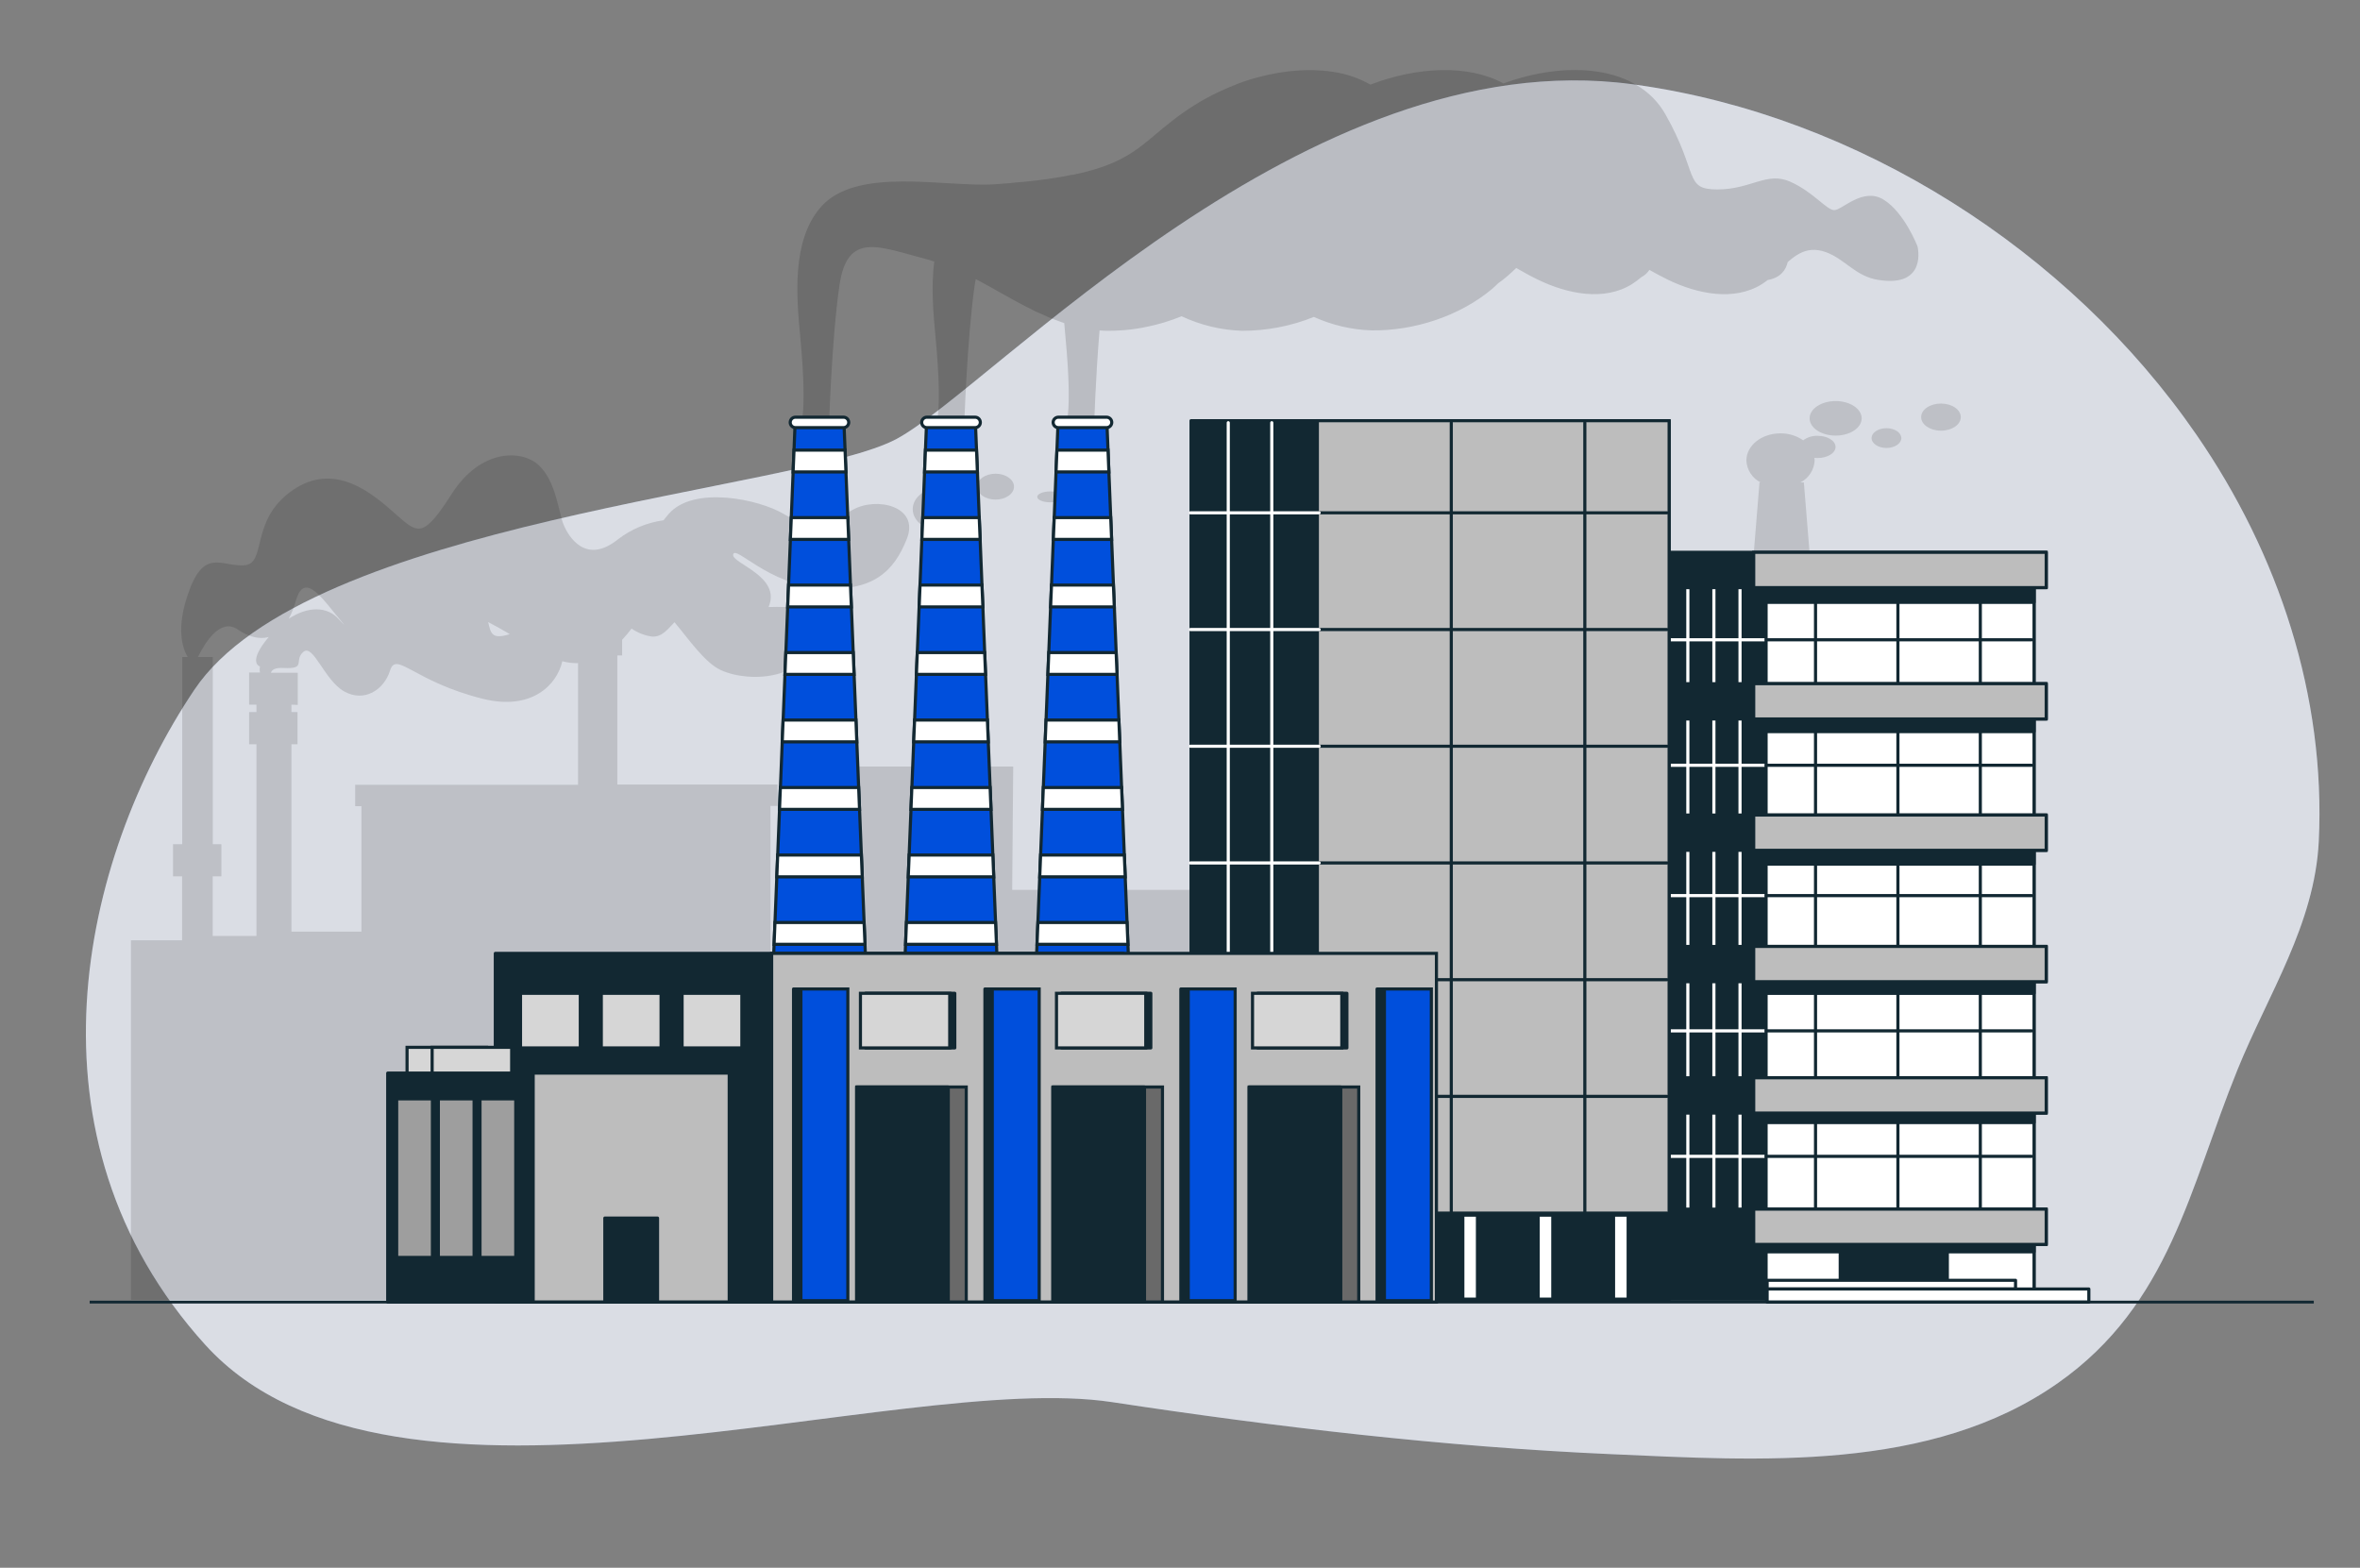 <?xml version="1.0" encoding="UTF-8"?>
<svg xmlns="http://www.w3.org/2000/svg" width="280" height="186" viewBox="0 0 280 186" fill="none">
  <rect x="0" y="0" width="280" height="186" fill="#808080" stroke="none"/>
  <path opacity="0.4" d="M260.615 51.604C245.502 29.671 220.44 13.764 194.214 10.07L193.628 9.988C154.932 4.806 117.848 45.923 106.365 52.08C94.881 58.236 36.492 61.785 23.044 81.858C9.597 101.932 2.048 134.95 24.355 159.554C46.661 184.158 106.365 162.471 131.953 166.354C151.329 169.297 171.358 171.659 191.145 172.526C208.692 173.296 229.076 174.698 244.184 164.074C257.46 154.737 259.782 140.906 265.464 126.919C269.112 117.931 274.622 109.677 275.111 99.815C275.944 82.628 270.363 65.747 260.615 51.604Z" fill="#849DD9"></path>
  <path opacity="0.7" d="M260.615 51.604C245.502 29.671 220.44 13.764 194.214 10.07L193.628 9.988C154.932 4.806 117.848 45.923 106.365 52.08C94.881 58.236 36.492 61.785 23.044 81.858C9.597 101.932 2.048 134.95 24.355 159.554C46.661 184.158 106.365 162.471 131.953 166.354C151.329 169.297 171.358 171.659 191.145 172.526C208.692 173.296 229.076 174.698 244.184 164.074C257.46 154.737 259.782 140.906 265.464 126.919C269.112 117.931 274.622 109.677 275.111 99.815C275.944 82.628 270.363 65.747 260.615 51.604Z" fill="white"></path>
  <g opacity="0.13">
    <path d="M111.698 62.998C113.58 62.998 115.106 61.838 115.106 60.408C115.106 58.978 113.58 57.819 111.698 57.819C109.815 57.819 108.289 58.978 108.289 60.408C108.289 61.838 109.815 62.998 111.698 62.998Z" fill="black"></path>
    <path d="M118.113 59.274C116.904 59.274 115.922 58.586 115.922 57.737C115.922 56.889 116.904 56.201 118.113 56.201C119.323 56.201 120.305 56.889 120.305 57.737C120.305 58.586 119.323 59.274 118.113 59.274Z" fill="black"></path>
    <path d="M124.608 59.598C123.753 59.598 123.062 59.308 123.062 58.95C123.062 58.593 123.753 58.303 124.608 58.303C125.463 58.303 126.15 58.593 126.15 58.95C126.15 59.308 125.459 59.598 124.608 59.598Z" fill="black"></path>
    <path d="M167.079 72.48C165.779 72.48 164.727 71.759 164.727 70.87C164.727 69.981 165.779 69.259 167.079 69.259C168.378 69.259 169.431 69.981 169.431 70.87C169.431 71.759 168.37 72.48 167.079 72.48Z" fill="black"></path>
    <path d="M217.789 51.681C219.494 51.681 220.876 50.764 220.876 49.632C220.876 48.5 219.494 47.582 217.789 47.582C216.083 47.582 214.701 48.5 214.701 49.632C214.701 50.764 216.083 51.681 217.789 51.681Z" fill="black"></path>
    <path d="M160.612 74.53C159.637 74.53 158.846 74.005 158.846 73.358C158.846 72.711 159.637 72.186 160.612 72.186C161.586 72.186 162.374 72.711 162.374 73.358C162.374 74.005 161.586 74.53 160.612 74.53Z" fill="black"></path>
    <path d="M154.584 73.067C152.881 73.067 151.5 72.149 151.5 71.014C151.5 69.879 152.881 68.964 154.584 68.964C156.286 68.964 157.671 69.883 157.671 71.014C157.671 72.145 156.29 73.067 154.584 73.067Z" fill="black"></path>
    <path d="M21.606 111.563V103.974H20.53V100.157H21.621V77.949H22.259C21.613 76.833 20.979 74.601 22.169 70.881C24.081 64.873 26.142 67.216 28.934 67.071C31.727 66.926 29.561 61.752 34.684 58.184C39.806 54.617 44.36 58.705 47.004 61.049C49.647 63.392 50.237 63.835 53.619 58.56C57.002 53.285 61.855 53.285 63.916 55.19C65.976 57.094 66.268 60.77 66.858 62.224C67.447 63.679 69.504 67.06 73.327 63.98C74.901 62.773 76.763 61.996 78.73 61.726C78.909 61.488 79.103 61.242 79.331 60.982C82.276 57.578 90.049 59.222 92.991 60.982C95.933 62.741 98.292 62.154 101.118 60.513C103.944 58.873 109.126 60.044 107.596 63.917C106.065 67.789 103.59 70.241 97.348 69.783C91.106 69.326 87.23 64.62 86.984 65.792C86.775 66.841 92.77 68.362 91.184 72.023C93.726 71.971 96.627 71.773 96.41 75.412C96.116 80.541 89.056 81.126 85.528 79.504C83.605 78.626 81.683 75.784 80.025 73.823C79.327 74.508 78.573 75.646 77.322 75.519C76.463 75.394 75.645 75.072 74.933 74.578C74.582 75.039 74.208 75.483 73.813 75.906V77.766H73.245V93.078H92.248V95.615H91.412V128.611H99.718V90.943H120.211L120.091 105.581H143.984V79.236H149.584V105.599H177.487L181.415 57.239H186.664L190.591 105.599H204.823L208.754 57.239H208.888C208.4 56.993 207.986 56.623 207.689 56.165C207.392 55.708 207.222 55.18 207.197 54.635C207.197 52.853 209.008 51.414 211.24 51.414C212.203 51.403 213.146 51.691 213.936 52.24C214.428 51.873 215.031 51.684 215.646 51.704C216.825 51.704 217.777 52.295 217.777 53.025C217.777 53.754 216.825 54.342 215.646 54.342C215.521 54.341 215.396 54.334 215.272 54.319C215.287 54.424 215.295 54.53 215.295 54.635C215.27 55.18 215.1 55.708 214.803 56.165C214.505 56.623 214.092 56.993 213.604 57.239H214.018L221.895 154.216H15.539V111.563H21.606ZM35.09 71.308C34.893 72.035 34.615 72.737 34.262 73.403C36.502 71.941 38.816 71.874 40.235 73.507C40.428 73.727 40.634 73.936 40.851 74.132C38.357 71.238 36.158 67.544 35.09 71.308ZM57.916 73.805C58.226 75.062 58.289 75.906 60.384 75.266L60.481 75.233C59.555 74.69 58.7 74.203 57.924 73.805H57.916ZM34.579 83.603V84.481H35.3V88.298H34.579V110.528H42.886V95.648H42.139V93.111H68.582V78.678C67.952 78.692 67.324 78.615 66.716 78.451C66.103 81.207 63.128 84.351 57.311 82.915C49.076 80.865 47.019 77.201 46.283 79.544C45.548 81.888 43.192 83.354 40.84 82.037C38.488 80.72 37.163 76.319 35.986 77.346C34.81 78.373 36.427 79.399 33.635 79.251C32.619 79.199 32.246 79.474 32.141 79.82H35.326V83.633L34.579 83.603ZM25.246 77.949V100.157H26.265V103.974H25.238V111.042H30.428V88.298H29.558V84.481H30.428V83.603H29.558V79.79H30.846C30.795 79.555 30.795 79.311 30.846 79.076C30.846 79.076 29.289 78.648 31.884 75.575C30.764 75.895 29.476 75.549 28.199 74.679C26.123 73.265 24.294 76.293 23.487 77.949H25.246Z" fill="black"></path>
    <path d="M144.006 75.995C144.006 74.217 145.813 72.774 148.045 72.774C149.008 72.762 149.951 73.051 150.741 73.6C151.235 73.234 151.839 73.046 152.454 73.068C153.63 73.068 154.582 73.655 154.582 74.385C154.582 75.114 153.63 75.701 152.454 75.701C152.33 75.701 152.205 75.694 152.081 75.679C152.093 75.784 152.099 75.89 152.1 75.995C152.1 77.773 150.293 79.217 148.06 79.217C145.828 79.217 144.006 77.773 144.006 75.995Z" fill="black"></path>
    <path d="M223.815 50.803C224.789 50.803 225.581 51.328 225.581 51.975C225.581 52.622 224.789 53.147 223.815 53.147C222.84 53.147 222.053 52.622 222.053 51.975C222.053 51.328 222.84 50.803 223.815 50.803Z" fill="black"></path>
    <path d="M230.284 47.876C231.583 47.876 232.636 48.598 232.636 49.487C232.636 50.376 231.583 51.097 230.284 51.097C228.984 51.097 227.932 50.376 227.932 49.487C227.932 48.598 228.984 47.876 230.284 47.876Z" fill="black"></path>
  </g>
  <path opacity="0.15" d="M94.949 39.981C94.497 35.175 93.929 28.691 97.276 24.691C101.481 19.645 112.103 22.261 118.067 21.86C118.668 21.819 119.24 21.777 119.796 21.732C120.335 21.662 120.883 21.612 121.455 21.579C123.686 21.356 125.544 21.083 127.121 20.752H127.216L127.996 20.587L128.162 20.55L128.85 20.38L129.037 20.331L129.659 20.157L129.841 20.104C130.04 20.046 130.256 19.984 130.422 19.922L130.588 19.868L131.127 19.678L131.28 19.62C131.455 19.554 131.625 19.488 131.786 19.418L131.915 19.364C132.081 19.294 132.247 19.223 132.404 19.149L132.496 19.108C132.661 19.029 132.823 18.951 132.981 18.868L133.026 18.843C135.071 17.785 136.394 16.516 138.128 15.082H138.153L138.567 14.739L138.688 14.644L139.057 14.351L139.227 14.219L139.584 13.946L139.787 13.793L140.152 13.528L140.38 13.367L140.766 13.103L141.014 12.933L141.471 12.64C141.541 12.595 141.612 12.545 141.69 12.499C141.923 12.351 142.163 12.206 142.416 12.053C142.889 11.776 143.374 11.516 143.864 11.264L144.341 11.032C144.681 10.867 145.021 10.71 145.365 10.557L145.929 10.317C146.265 10.177 146.605 10.049 146.945 9.904C147.132 9.838 147.31 9.764 147.497 9.702C147.978 9.536 148.459 9.383 148.948 9.247C149.189 9.181 149.43 9.123 149.67 9.065C149.911 9.007 150.197 8.929 150.458 8.875C150.719 8.821 151.043 8.755 151.337 8.702L151.93 8.598C152.258 8.549 152.582 8.499 152.909 8.462L153.229 8.433C154.434 8.304 155.649 8.286 156.858 8.379H156.924C157.339 8.412 157.753 8.462 158.143 8.524C159.708 8.749 161.218 9.264 162.593 10.041C168.126 7.921 174.186 7.615 178.383 9.9C185.894 7.144 194.276 7.718 197.594 13.566C201.6 20.632 199.75 22.476 203.757 22.476C207.763 22.476 209.617 20.323 212.392 21.554C215.166 22.785 216.705 24.93 217.63 24.93C218.555 24.93 221.022 22.166 223.486 23.691C225.95 25.215 227.497 29.22 227.497 29.22C227.497 29.22 228.741 34.134 222.872 33.212C220.131 32.799 218.916 30.733 216.61 29.906C214.121 29.026 212.699 30.518 211.06 32.059C211.413 31.733 211.753 31.402 212.097 31.1C211.894 32.014 211.268 32.952 209.729 33.22C209.509 33.39 209.285 33.555 209.049 33.704C205.76 35.77 201.388 34.886 197.892 33.187C197.146 32.828 196.416 32.427 195.69 32.018C195.582 32.184 195.454 32.337 195.308 32.472L195.254 32.522C195.094 32.668 194.916 32.793 194.724 32.894C194.38 33.187 194.017 33.456 193.637 33.7C190.344 35.766 185.977 34.882 182.476 33.183C181.601 32.77 180.747 32.282 179.897 31.795L179.868 31.819L179.424 32.233L179.274 32.373L178.914 32.696L178.727 32.853C178.607 32.956 178.482 33.055 178.358 33.154L178.179 33.295C178.043 33.398 177.897 33.497 177.765 33.592C177.524 33.832 177.271 34.072 177.006 34.295C173.149 37.522 167.769 39.254 162.759 39.2C160.385 39.124 158.05 38.581 155.887 37.601C153.176 38.692 150.279 39.251 147.356 39.246C144.876 39.163 142.438 38.576 140.193 37.522C139.552 37.781 138.898 38.014 138.231 38.221L137.705 38.374C137.29 38.489 136.875 38.597 136.461 38.688C136.137 38.762 135.818 38.828 135.494 38.886L134.864 38.994C134.366 39.068 133.868 39.13 133.371 39.171L132.989 39.196C132.429 39.233 131.873 39.254 131.33 39.246C131.036 39.246 130.741 39.225 130.455 39.204C129.978 44.862 129.804 50.73 129.804 50.73H126.324C126.324 50.73 127.336 49.813 126.411 39.986C126.362 39.456 126.312 38.907 126.266 38.332L125.851 38.188L125.557 38.08C125.192 37.948 124.835 37.803 124.479 37.667L124.354 37.613C123.939 37.431 123.525 37.241 123.089 37.039H123.048C122.633 36.836 122.218 36.626 121.804 36.411H121.783C119.763 35.361 117.785 34.175 115.765 33.105C115.719 33.344 115.674 33.592 115.636 33.861C114.711 40.312 114.392 50.751 114.392 50.751H110.912C110.912 50.751 111.924 49.834 110.999 40.006C110.742 37.299 110.452 34.055 110.846 31.026C110.589 30.948 110.336 30.861 110.075 30.79C104.218 29.257 100.535 27.414 99.594 33.865C98.653 40.316 98.35 50.755 98.35 50.755H94.87C94.87 50.755 95.874 49.813 94.949 39.981Z" fill="black"></path>
  <path d="M241.328 66.538H196.801V154.145H241.328V66.538Z" fill="#122832" stroke="#122832" stroke-width="0.37" stroke-linecap="round" stroke-linejoin="round"></path>
  <path d="M209.574 75.906H197.023" stroke="white" stroke-width="0.37" stroke-linecap="round" stroke-linejoin="round"></path>
  <path d="M209.574 90.796H197.023" stroke="white" stroke-width="0.37" stroke-linecap="round" stroke-linejoin="round"></path>
  <path d="M209.574 106.26H197.023" stroke="white" stroke-width="0.37" stroke-linecap="round" stroke-linejoin="round"></path>
  <path d="M209.574 122.303H197.023" stroke="white" stroke-width="0.37" stroke-linecap="round" stroke-linejoin="round"></path>
  <path d="M209.574 137.193H197.023" stroke="white" stroke-width="0.37" stroke-linecap="round" stroke-linejoin="round"></path>
  <path d="M241.327 66.538H209.537V154.145H241.327V66.538Z" fill="white" stroke="#122832" stroke-width="0.37" stroke-linecap="round" stroke-linejoin="round"></path>
  <path d="M241.327 66.538H209.537V71.464H241.327V66.538Z" fill="#122832" stroke="#122832" stroke-width="0.37" stroke-linecap="round" stroke-linejoin="round"></path>
  <path d="M241.327 81.874H209.537V86.8H241.327V81.874Z" fill="#122832" stroke="#122832" stroke-width="0.37" stroke-linecap="round" stroke-linejoin="round"></path>
  <path d="M241.327 97.59H209.537V102.516H241.327V97.59Z" fill="#122832" stroke="#122832" stroke-width="0.37" stroke-linecap="round" stroke-linejoin="round"></path>
  <path d="M241.327 112.926H209.537V117.852H241.327V112.926Z" fill="#122832" stroke="#122832" stroke-width="0.37" stroke-linecap="round" stroke-linejoin="round"></path>
  <path d="M241.327 144.305H209.537V148.52H241.327V144.305Z" fill="#122832" stroke="#122832" stroke-width="0.37" stroke-linecap="round" stroke-linejoin="round"></path>
  <path d="M241.327 128.258H209.537V133.184H241.327V128.258Z" fill="#122832" stroke="#122832" stroke-width="0.37" stroke-linecap="round" stroke-linejoin="round"></path>
  <path d="M231.04 145.528H218.332V154.145H231.04V145.528Z" fill="#122832" stroke="#122832" stroke-width="0.37" stroke-linecap="round" stroke-linejoin="round"></path>
  <path d="M215.402 69.228V145.041" stroke="#122832" stroke-width="0.37" stroke-linecap="round" stroke-linejoin="round"></path>
  <path d="M225.176 69.228V145.041" stroke="#122832" stroke-width="0.37" stroke-linecap="round" stroke-linejoin="round"></path>
  <path d="M234.953 69.228V145.041" stroke="#122832" stroke-width="0.37" stroke-linecap="round" stroke-linejoin="round"></path>
  <path d="M200.252 69.228V145.041" stroke="white" stroke-width="0.37" stroke-linecap="round" stroke-linejoin="round"></path>
  <path d="M203.344 69.228V145.041" stroke="white" stroke-width="0.37" stroke-linecap="round" stroke-linejoin="round"></path>
  <path d="M206.443 69.228V145.041" stroke="white" stroke-width="0.37" stroke-linecap="round" stroke-linejoin="round"></path>
  <path d="M242.776 65.529H195.098V69.716H242.776V65.529Z" fill="#122832" stroke="#122832" stroke-width="0.37" stroke-linecap="round" stroke-linejoin="round"></path>
  <path d="M242.77 65.529H208.068V69.716H242.77V65.529Z" fill="#BDBDBD" stroke="#122832" stroke-width="0.37" stroke-miterlimit="10"></path>
  <path d="M242.776 81.113H195.098V85.3H242.776V81.113Z" fill="#122832" stroke="#122832" stroke-width="0.37" stroke-linecap="round" stroke-linejoin="round"></path>
  <path d="M242.77 81.113H208.068V85.3H242.77V81.113Z" fill="#BDBDBD" stroke="#122832" stroke-width="0.37" stroke-miterlimit="10"></path>
  <path d="M242.776 96.697H195.098V100.884H242.776V96.697Z" fill="#122832" stroke="#122832" stroke-width="0.37" stroke-linecap="round" stroke-linejoin="round"></path>
  <path d="M242.77 96.697H208.068V100.884H242.77V96.697Z" fill="#BDBDBD" stroke="#122832" stroke-width="0.37" stroke-miterlimit="10"></path>
  <path d="M242.776 112.286H195.098V116.472H242.776V112.286Z" fill="#122832" stroke="#122832" stroke-width="0.37" stroke-linecap="round" stroke-linejoin="round"></path>
  <path d="M242.77 112.286H208.068V116.472H242.77V112.286Z" fill="#BDBDBD" stroke="#122832" stroke-width="0.37" stroke-miterlimit="10"></path>
  <path d="M242.776 127.87H195.098V132.056H242.776V127.87Z" fill="#122832" stroke="#122832" stroke-width="0.37" stroke-linecap="round" stroke-linejoin="round"></path>
  <path d="M242.77 127.87H208.068V132.056H242.77V127.87Z" fill="#BDBDBD" stroke="#122832" stroke-width="0.37" stroke-miterlimit="10"></path>
  <path d="M242.776 143.454H195.098V147.64H242.776V143.454Z" fill="#122832" stroke="#122832" stroke-width="0.37" stroke-linecap="round" stroke-linejoin="round"></path>
  <path d="M242.77 143.454H208.068V147.64H242.77V143.454Z" fill="#BDBDBD" stroke="#122832" stroke-width="0.37" stroke-miterlimit="10"></path>
  <path d="M209.574 75.906H241.057" stroke="#122832" stroke-width="0.37" stroke-linecap="round" stroke-linejoin="round"></path>
  <path d="M209.574 90.796H241.057" stroke="#122832" stroke-width="0.37" stroke-linecap="round" stroke-linejoin="round"></path>
  <path d="M209.574 106.26H241.057" stroke="#122832" stroke-width="0.37" stroke-linecap="round" stroke-linejoin="round"></path>
  <path d="M209.574 122.303H241.057" stroke="#122832" stroke-width="0.37" stroke-linecap="round" stroke-linejoin="round"></path>
  <path d="M209.574 137.193H241.057" stroke="#122832" stroke-width="0.37" stroke-linecap="round" stroke-linejoin="round"></path>
  <path d="M239.132 151.897H209.66V152.93H239.132V151.897Z" fill="white" stroke="#122832" stroke-width="0.37" stroke-linecap="round" stroke-linejoin="round"></path>
  <path d="M247.829 152.93H209.66V154.484H247.829V152.93Z" fill="white" stroke="#122832" stroke-width="0.37" stroke-linecap="round" stroke-linejoin="round"></path>
  <path d="M198.033 49.912H141.309V154.128H198.033V49.912Z" fill="#122832" stroke="#122832" stroke-width="0.37" stroke-linecap="round" stroke-linejoin="round"></path>
  <path d="M198.032 49.912H156.297V154.128H198.032V49.912Z" fill="#BDBDBD" stroke="#122832" stroke-width="0.37" stroke-miterlimit="10"></path>
  <path d="M198.029 144.169H166.193V154.129H198.029V144.169Z" fill="#122832" stroke="#122832" stroke-width="0.37" stroke-linecap="round" stroke-linejoin="round"></path>
  <path d="M175.29 144.169H173.557V154.129H175.29V144.169Z" fill="white" stroke="#122832" stroke-width="0.37" stroke-linecap="round" stroke-linejoin="round"></path>
  <path d="M184.23 144.169H182.496V154.129H184.23V144.169Z" fill="white" stroke="#122832" stroke-width="0.37" stroke-linecap="round" stroke-linejoin="round"></path>
  <path d="M193.171 144.169H191.438V154.129H193.171V144.169Z" fill="white" stroke="#122832" stroke-width="0.37" stroke-linecap="round" stroke-linejoin="round"></path>
  <path d="M172.186 144.168V50.151" stroke="#122832" stroke-width="0.37" stroke-linecap="round" stroke-linejoin="round"></path>
  <path d="M150.889 154.483V50.151" stroke="white" stroke-width="0.37" stroke-linecap="round" stroke-linejoin="round"></path>
  <path d="M145.725 154.483V50.151" stroke="white" stroke-width="0.37" stroke-linecap="round" stroke-linejoin="round"></path>
  <path d="M188.031 144.168V50.151" stroke="#122832" stroke-width="0.37" stroke-linecap="round" stroke-linejoin="round"></path>
  <path d="M156.512 60.843H197.787" stroke="#122832" stroke-width="0.37" stroke-linecap="round" stroke-linejoin="round"></path>
  <path d="M156.512 74.691H197.787" stroke="#122832" stroke-width="0.37" stroke-linecap="round" stroke-linejoin="round"></path>
  <path d="M156.512 88.536H197.787" stroke="#122832" stroke-width="0.37" stroke-linecap="round" stroke-linejoin="round"></path>
  <path d="M156.512 102.384H197.787" stroke="#122832" stroke-width="0.37" stroke-linecap="round" stroke-linejoin="round"></path>
  <path d="M156.512 116.232H197.787" stroke="#122832" stroke-width="0.37" stroke-linecap="round" stroke-linejoin="round"></path>
  <path d="M156.512 130.077H197.787" stroke="#122832" stroke-width="0.37" stroke-linecap="round" stroke-linejoin="round"></path>
  <path d="M156.513 60.843H141.238" stroke="white" stroke-width="0.37" stroke-linecap="round" stroke-linejoin="round"></path>
  <path d="M156.513 74.691H141.238" stroke="white" stroke-width="0.37" stroke-linecap="round" stroke-linejoin="round"></path>
  <path d="M156.513 88.536H141.238" stroke="white" stroke-width="0.37" stroke-linecap="round" stroke-linejoin="round"></path>
  <path d="M156.513 102.384H141.238" stroke="white" stroke-width="0.37" stroke-linecap="round" stroke-linejoin="round"></path>
  <path d="M156.513 116.232H141.238" stroke="white" stroke-width="0.37" stroke-linecap="round" stroke-linejoin="round"></path>
  <path d="M156.513 130.077H141.238" stroke="white" stroke-width="0.37" stroke-linecap="round" stroke-linejoin="round"></path>
  <path d="M141.465 143.925H197.787" stroke="#122832" stroke-width="0.37" stroke-linecap="round" stroke-linejoin="round"></path>
  <path d="M100.128 50.102H94.338L91.443 121.927H103.023L100.128 50.102Z" fill="#004FDC" stroke="#122832" stroke-width="0.37" stroke-miterlimit="10"></path>
  <path d="M100.075 50.735H94.376C94.211 50.735 94.053 50.67 93.936 50.553C93.819 50.437 93.754 50.279 93.754 50.115C93.754 49.951 93.819 49.793 93.936 49.677C94.053 49.56 94.211 49.495 94.376 49.495H100.075C100.24 49.495 100.398 49.56 100.514 49.677C100.631 49.793 100.697 49.951 100.697 50.115C100.697 50.279 100.631 50.437 100.514 50.553C100.398 50.67 100.24 50.735 100.075 50.735Z" fill="white" stroke="#122832" stroke-width="0.37" stroke-miterlimit="10"></path>
  <path d="M94.206 53.4L94.098 55.992H100.364L100.261 53.4H94.206Z" fill="white" stroke="#122832" stroke-width="0.37" stroke-miterlimit="10"></path>
  <path d="M102.625 112.038L102.517 109.447H91.945L91.842 112.038H102.625Z" fill="white" stroke="#122832" stroke-width="0.37" stroke-miterlimit="10"></path>
  <path d="M92.588 93.433L92.484 96.024H101.978L101.874 93.433H92.588Z" fill="white" stroke="#122832" stroke-width="0.37" stroke-miterlimit="10"></path>
  <path d="M92.268 101.442L92.164 104.033H102.3L102.197 101.442H92.268Z" fill="white" stroke="#122832" stroke-width="0.37" stroke-miterlimit="10"></path>
  <path d="M92.912 85.428L92.809 88.019H101.655L101.551 85.428H92.912Z" fill="white" stroke="#122832" stroke-width="0.37" stroke-miterlimit="10"></path>
  <path d="M93.883 61.409L93.775 63.996H100.689L100.585 61.409H93.883Z" fill="white" stroke="#122832" stroke-width="0.37" stroke-miterlimit="10"></path>
  <path d="M93.234 77.423L93.131 80.01H101.33L101.227 77.423H93.234Z" fill="white" stroke="#122832" stroke-width="0.37" stroke-miterlimit="10"></path>
  <path d="M93.559 69.414L93.455 72.005H101.008L100.904 69.414H93.559Z" fill="white" stroke="#122832" stroke-width="0.37" stroke-miterlimit="10"></path>
  <path d="M115.726 50.102H109.932L107.041 121.927H118.621L115.726 50.102Z" fill="#004FDC" stroke="#122832" stroke-width="0.37" stroke-miterlimit="10"></path>
  <path d="M115.689 50.734H109.97C109.805 50.733 109.648 50.667 109.532 50.551C109.417 50.435 109.352 50.278 109.352 50.114C109.352 49.951 109.417 49.794 109.532 49.678C109.648 49.562 109.805 49.496 109.97 49.495H115.689C115.854 49.495 116.012 49.56 116.129 49.676C116.245 49.792 116.311 49.95 116.311 50.114C116.311 50.196 116.295 50.276 116.264 50.352C116.232 50.427 116.187 50.495 116.129 50.553C116.071 50.61 116.002 50.656 115.927 50.687C115.851 50.718 115.771 50.734 115.689 50.734Z" fill="white" stroke="#122832" stroke-width="0.37" stroke-miterlimit="10"></path>
  <path d="M109.799 53.4L109.695 55.992H115.962L115.858 53.4H109.799Z" fill="white" stroke="#122832" stroke-width="0.37" stroke-miterlimit="10"></path>
  <path d="M118.225 112.038L118.117 109.447H107.545L107.441 112.038H118.225Z" fill="white" stroke="#122832" stroke-width="0.37" stroke-miterlimit="10"></path>
  <path d="M108.186 93.433L108.082 96.024H117.575L117.472 93.433H108.186Z" fill="white" stroke="#122832" stroke-width="0.37" stroke-miterlimit="10"></path>
  <path d="M107.868 101.442L107.76 104.033H117.9L117.797 101.442H107.868Z" fill="white" stroke="#122832" stroke-width="0.37" stroke-miterlimit="10"></path>
  <path d="M108.51 85.428L108.406 88.019H117.253L117.149 85.428H108.51Z" fill="white" stroke="#122832" stroke-width="0.37" stroke-miterlimit="10"></path>
  <path d="M109.481 61.409L109.377 63.996H116.287L116.179 61.409H109.481Z" fill="white" stroke="#122832" stroke-width="0.37" stroke-miterlimit="10"></path>
  <path d="M108.832 77.423L108.729 80.01H116.928L116.824 77.423H108.832Z" fill="white" stroke="#122832" stroke-width="0.37" stroke-miterlimit="10"></path>
  <path d="M109.158 69.414L109.055 72.005H116.611L116.503 69.414H109.158Z" fill="white" stroke="#122832" stroke-width="0.37" stroke-miterlimit="10"></path>
  <path d="M131.326 50.102H125.532L122.637 121.927H134.22L131.326 50.102Z" fill="#004FDC" stroke="#122832" stroke-width="0.37" stroke-miterlimit="10"></path>
  <path d="M131.286 50.734H125.567C125.403 50.733 125.246 50.667 125.13 50.551C125.014 50.435 124.949 50.278 124.949 50.114C124.949 49.951 125.014 49.794 125.13 49.678C125.246 49.562 125.403 49.496 125.567 49.495H131.286C131.451 49.496 131.608 49.562 131.724 49.678C131.839 49.794 131.904 49.951 131.904 50.114C131.904 50.278 131.839 50.435 131.724 50.551C131.608 50.667 131.451 50.733 131.286 50.734Z" fill="white" stroke="#122832" stroke-width="0.37" stroke-miterlimit="10"></path>
  <path d="M125.399 53.4L125.295 55.992H131.562L131.458 53.4H125.399Z" fill="white" stroke="#122832" stroke-width="0.37" stroke-miterlimit="10"></path>
  <path d="M133.822 112.038L133.715 109.447H123.143L123.039 112.038H133.822Z" fill="white" stroke="#122832" stroke-width="0.37" stroke-miterlimit="10"></path>
  <path d="M123.785 93.433L123.682 96.024H133.175L133.071 93.433H123.785Z" fill="white" stroke="#122832" stroke-width="0.37" stroke-miterlimit="10"></path>
  <path d="M123.463 101.442L123.359 104.033H133.5L133.392 101.442H123.463Z" fill="white" stroke="#122832" stroke-width="0.37" stroke-miterlimit="10"></path>
  <path d="M124.11 85.428L124.006 88.019H132.852L132.749 85.428H124.11Z" fill="white" stroke="#122832" stroke-width="0.37" stroke-miterlimit="10"></path>
  <path d="M125.08 61.409L124.973 63.996H131.886L131.779 61.409H125.08Z" fill="white" stroke="#122832" stroke-width="0.37" stroke-miterlimit="10"></path>
  <path d="M124.432 77.423L124.328 80.01H132.528L132.424 77.423H124.432Z" fill="white" stroke="#122832" stroke-width="0.37" stroke-miterlimit="10"></path>
  <path d="M124.754 69.414L124.65 72.005H132.203L132.099 69.414H124.754Z" fill="white" stroke="#122832" stroke-width="0.37" stroke-miterlimit="10"></path>
  <path d="M133.266 113.112H58.766V154.484H133.266V113.112Z" fill="#122832" stroke="#122832" stroke-width="0.37" stroke-linecap="round" stroke-linejoin="round"></path>
  <path d="M170.424 113.112H91.553V154.484H170.424V113.112Z" fill="#BDBDBD" stroke="#122832" stroke-width="0.37" stroke-miterlimit="10"></path>
  <path d="M114.639 128.965H101.641V154.484H114.639V128.965Z" fill="#696969" stroke="#122832" stroke-width="0.37" stroke-miterlimit="10"></path>
  <path d="M112.507 128.965H101.641V154.484H112.507V128.965Z" fill="#122832" stroke="#122832" stroke-width="0.37" stroke-linecap="round" stroke-linejoin="round"></path>
  <path d="M137.92 128.965H124.922V154.484H137.92V128.965Z" fill="#696969" stroke="#122832" stroke-width="0.37" stroke-miterlimit="10"></path>
  <path d="M135.788 128.965H124.922V154.484H135.788V128.965Z" fill="#122832" stroke="#122832" stroke-width="0.37" stroke-linecap="round" stroke-linejoin="round"></path>
  <path d="M161.205 128.965H148.207V154.484H161.205V128.965Z" fill="#696969" stroke="#122832" stroke-width="0.37" stroke-miterlimit="10"></path>
  <path d="M159.073 128.965H148.207V154.484H159.073V128.965Z" fill="#122832" stroke="#122832" stroke-width="0.37" stroke-linecap="round" stroke-linejoin="round"></path>
  <path d="M68.848 117.848H61.756V124.328H68.848V117.848Z" fill="#D6D6D6" stroke="#122832" stroke-width="0.37" stroke-miterlimit="10"></path>
  <path d="M78.432 117.848H71.34V124.328H78.432V117.848Z" fill="#D6D6D6" stroke="#122832" stroke-width="0.37" stroke-miterlimit="10"></path>
  <path d="M88.018 117.848H80.926V124.328H88.018V117.848Z" fill="#D6D6D6" stroke="#122832" stroke-width="0.37" stroke-miterlimit="10"></path>
  <path d="M113.28 117.848H102.688V124.328H113.28V117.848Z" fill="#122832" stroke="#122832" stroke-width="0.37" stroke-linecap="round" stroke-linejoin="round"></path>
  <path d="M112.678 117.848H102.086V124.328H112.678V117.848Z" fill="#D6D6D6" stroke="#122832" stroke-width="0.37" stroke-miterlimit="10"></path>
  <path d="M136.538 117.848H125.945V124.328H136.538V117.848Z" fill="#122832" stroke="#122832" stroke-width="0.37" stroke-linecap="round" stroke-linejoin="round"></path>
  <path d="M135.938 117.848H125.346V124.328H135.938V117.848Z" fill="#D6D6D6" stroke="#122832" stroke-width="0.37" stroke-miterlimit="10"></path>
  <path d="M159.802 117.848H149.209V124.328H159.802V117.848Z" fill="#122832" stroke="#122832" stroke-width="0.37" stroke-linecap="round" stroke-linejoin="round"></path>
  <path d="M159.196 117.848H148.604V124.328H159.196V117.848Z" fill="#D6D6D6" stroke="#122832" stroke-width="0.37" stroke-miterlimit="10"></path>
  <path d="M57.73 124.258H48.295V129.7H57.73V124.258Z" fill="#D6D6D6" stroke="#122832" stroke-width="0.37" stroke-miterlimit="10"></path>
  <path d="M60.705 124.258H51.27V129.7H60.705V124.258Z" fill="#D6D6D6" stroke="#122832" stroke-width="0.37" stroke-miterlimit="10"></path>
  <path d="M69.259 127.316H46V154.48H69.259V127.316Z" fill="#122832" stroke="#122832" stroke-width="0.37" stroke-linecap="round" stroke-linejoin="round"></path>
  <path d="M86.517 127.316H63.258V154.48H86.517V127.316Z" fill="#BDBDBD" stroke="#122832" stroke-width="0.37" stroke-miterlimit="10"></path>
  <path d="M78.014 144.516H71.76V154.483H78.014V144.516Z" fill="#122832" stroke="#122832" stroke-width="0.37" stroke-linecap="round" stroke-linejoin="round"></path>
  <path d="M61.004 130.556H57.135V149H61.004V130.556Z" fill="#9E9E9E"></path>
  <path d="M56.063 130.556H52.193V149H56.063V130.556Z" fill="#9E9E9E"></path>
  <path d="M51.118 130.556H47.248V149H51.118V130.556Z" fill="#9E9E9E"></path>
  <path d="M99.714 117.336H94.148V154.315H99.714V117.336Z" fill="#122832" stroke="#122832" stroke-width="0.37" stroke-linecap="round" stroke-linejoin="round"></path>
  <path d="M100.589 117.336H95.023V154.315H100.589V117.336Z" fill="#004FDC" stroke="#122832" stroke-width="0.37" stroke-miterlimit="10"></path>
  <path d="M122.419 117.336H116.854V154.315H122.419V117.336Z" fill="#122832" stroke="#122832" stroke-width="0.37" stroke-linecap="round" stroke-linejoin="round"></path>
  <path d="M123.292 117.336H117.727V154.315H123.292V117.336Z" fill="#004FDC" stroke="#122832" stroke-width="0.37" stroke-miterlimit="10"></path>
  <path d="M145.667 117.336H140.102V154.315H145.667V117.336Z" fill="#122832" stroke="#122832" stroke-width="0.37" stroke-linecap="round" stroke-linejoin="round"></path>
  <path d="M146.542 117.336H140.977V154.315H146.542V117.336Z" fill="#004FDC" stroke="#122832" stroke-width="0.37" stroke-miterlimit="10"></path>
  <path d="M168.947 117.336H163.381V154.315H168.947V117.336Z" fill="#122832" stroke="#122832" stroke-width="0.37" stroke-linecap="round" stroke-linejoin="round"></path>
  <path d="M169.82 117.336H164.254V154.315H169.82V117.336Z" fill="#004FDC" stroke="#122832" stroke-width="0.37" stroke-miterlimit="10"></path>
  <path d="M274.518 154.484H10.639" stroke="#122832" stroke-width="0.333" stroke-miterlimit="10"></path>
</svg>
